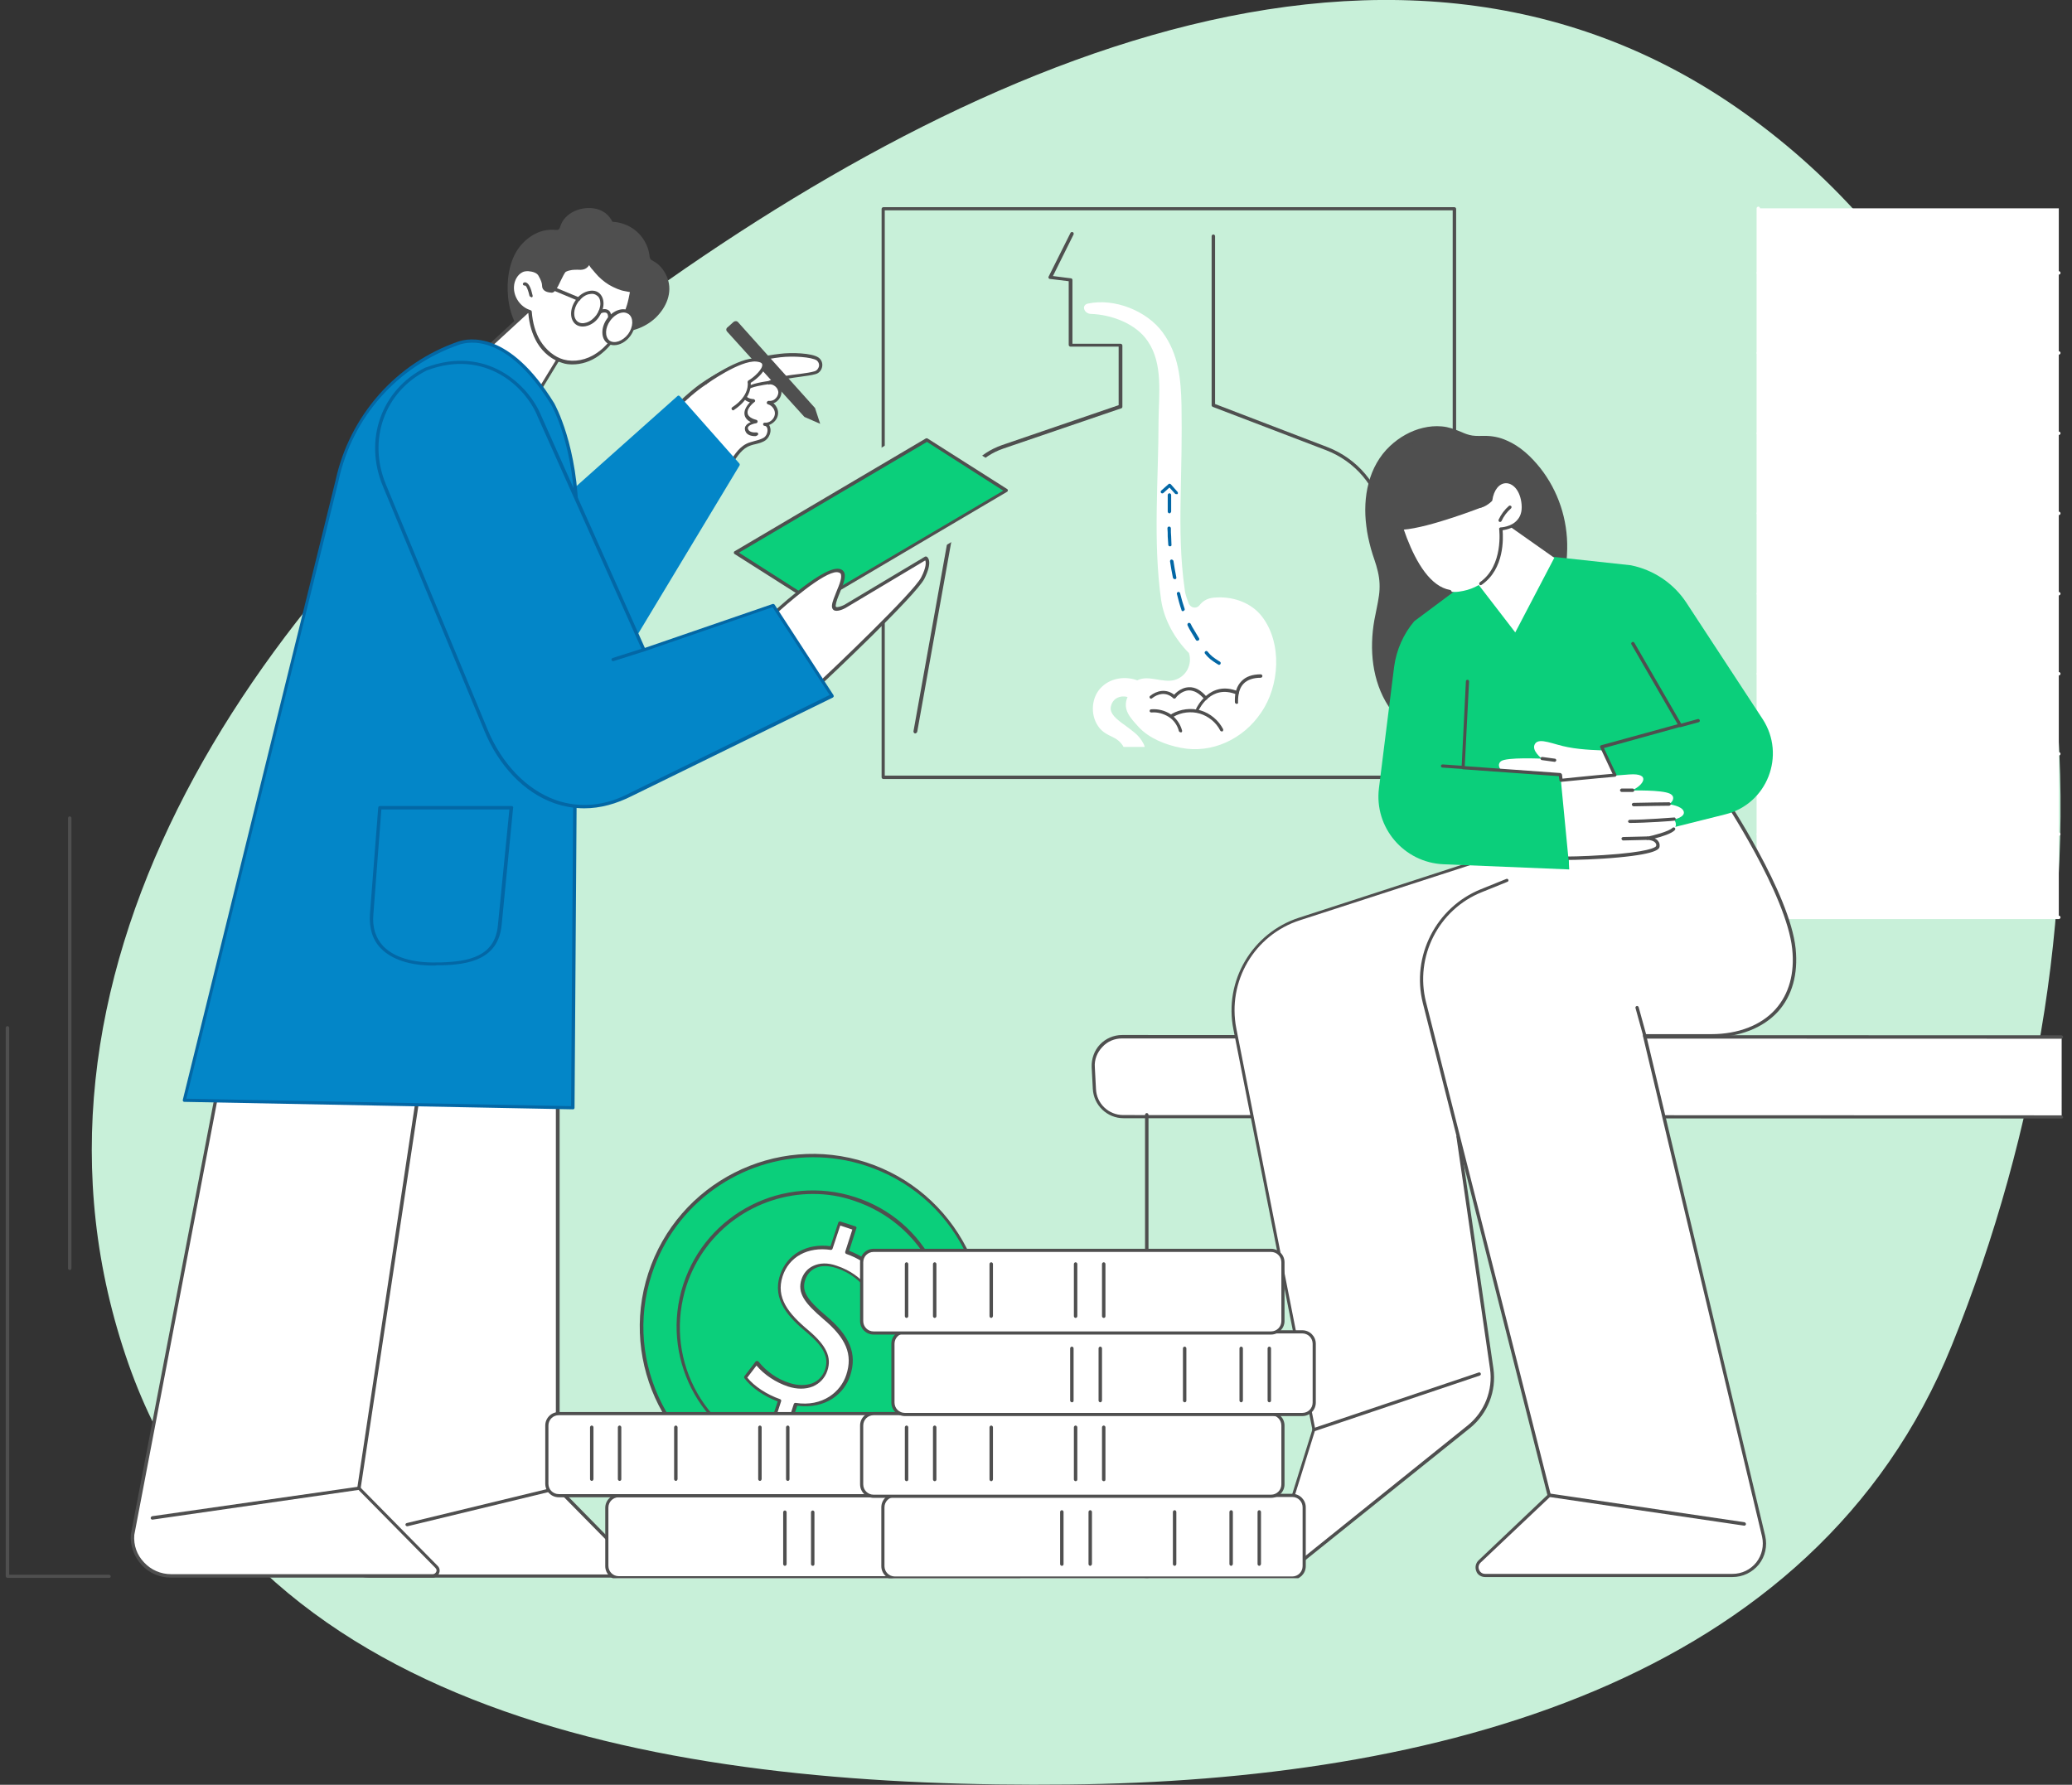 <?xml version="1.0" encoding="utf-8"?>
<!-- Generator: Adobe Illustrator 25.4.1, SVG Export Plug-In . SVG Version: 6.00 Build 0)  -->
<svg version="1.1" id="Layer_1" xmlns="http://www.w3.org/2000/svg" xmlns:xlink="http://www.w3.org/1999/xlink" x="0px" y="0px"
	 viewBox="0 0 722 622" style="enable-background:new 0 0 722 622;" xml:space="preserve">
<rect x="0" y="0" width="722" height="622" fill="#333333" stroke="none"/>
<style type="text/css">
	.st0{fill-rule:evenodd;clip-rule:evenodd;fill:#C8F0D9;}
	.st1{clip-path:url(#SVGID_00000138573785444854123640000014712357417844910761_);}
	.st2{fill:#FFFFFF;}
	.st3{fill:#4F4F4F;}
	.st4{fill:#0367A5;}
	.st5{fill:#0386C8;}
	.st6{fill:#C8F0D9;}
	.st7{fill:#0BCF7B;}
</style>
<path class="st0" d="M372.3,621.9c126.4-1.3,259.9-34.7,307.8-153c60.1-148.6,57.5-336.8-72.1-429.4C481.8-50.7,320,29,197.3,123.9
	C86.3,209.9-2,342.1,44.8,475.4C89.1,601.2,240.4,623.3,372.3,621.9z"/>
<g>
	<defs>
		<rect id="SVGID_1_" x="2" y="72" width="717" height="478"/>
	</defs>
	<clipPath id="SVGID_00000129166436359890152030000010212067367441936022_">
		<use xlink:href="#SVGID_1_"  style="overflow:visible;"/>
	</clipPath>
	<g style="clip-path:url(#SVGID_00000129166436359890152030000010212067367441936022_);">
		<path class="st2" d="M717.4,72.6H612.7v247.1h104.7V72.6z"/>
		<path class="st2" d="M717.4,320.3H612.7c-0.3,0-0.6-0.3-0.6-0.6V72.6c0-0.3,0.3-0.6,0.6-0.6c0.3,0,0.6,0.3,0.6,0.6v246.5h104.1
			c0.3,0,0.6,0.3,0.6,0.6C718,320,717.7,320.3,717.4,320.3z"/>
		<path class="st2" d="M717.4,95.7H612.7c-0.3,0-0.6-0.3-0.6-0.6c0-0.3,0.3-0.6,0.6-0.6h104.7c0.3,0,0.6,0.3,0.6,0.6
			C718,95.5,717.7,95.7,717.4,95.7z"/>
		<path class="st2" d="M717.4,123.6H612.7c-0.3,0-0.6-0.3-0.6-0.6s0.3-0.6,0.6-0.6h104.7c0.3,0,0.6,0.3,0.6,0.6
			S717.7,123.6,717.4,123.6z"/>
		<path class="st2" d="M717.4,151.6H612.7c-0.3,0-0.6-0.3-0.6-0.6c0-0.3,0.3-0.6,0.6-0.6h104.7c0.3,0,0.6,0.3,0.6,0.6
			C718,151.3,717.7,151.6,717.4,151.6z"/>
		<path class="st2" d="M717.4,179.5H612.7c-0.3,0-0.6-0.3-0.6-0.6c0-0.3,0.3-0.6,0.6-0.6h104.7c0.3,0,0.6,0.3,0.6,0.6
			C718,179.3,717.7,179.5,717.4,179.5z"/>
		<path class="st2" d="M717.4,207.5H612.7c-0.3,0-0.6-0.3-0.6-0.6c0-0.3,0.3-0.6,0.6-0.6h104.7c0.3,0,0.6,0.3,0.6,0.6
			C718,207.2,717.7,207.5,717.4,207.5z"/>
		<path class="st2" d="M717.4,235.4H612.7c-0.3,0-0.6-0.3-0.6-0.6c0-0.3,0.3-0.6,0.6-0.6h104.7c0.3,0,0.6,0.3,0.6,0.6
			C718,235.1,717.7,235.4,717.4,235.4z"/>
		<path class="st2" d="M717.4,263.3H612.7c-0.3,0-0.6-0.3-0.6-0.6c0-0.3,0.3-0.6,0.6-0.6h104.7c0.3,0,0.6,0.3,0.6,0.6
			C718,263.1,717.7,263.3,717.4,263.3z"/>
		<path class="st2" d="M717.4,291.3H612.7c-0.3,0-0.6-0.3-0.6-0.6c0-0.3,0.3-0.6,0.6-0.6h104.7c0.3,0,0.6,0.3,0.6,0.6
			C718,291,717.7,291.3,717.4,291.3z"/>
		<path class="st3" d="M506.8,271.5h-199c-0.3,0-0.6-0.3-0.6-0.6V72.8c0-0.3,0.3-0.6,0.6-0.6h199c0.3,0,0.6,0.3,0.6,0.6v198.1
			C507.3,271.2,507.1,271.5,506.8,271.5z M308.3,270.3h197.9v-197H308.3V270.3z"/>
		<path class="st2" d="M439.7,214.8c-3.6-4.6-9.5-6.8-15.4-6.6c-1.3,0.1-4.1-0.1-6.3,2.7c-1.2,1.5-3.4,0.9-3.9-0.9
			c-0.2-0.6-1.1-2.6-1.3-4.7c-1.5-10.5-1.6-21.1-1.4-31.7c0.2-10.5,0.5-21.8,0.3-32.3c-0.2-9.2-1-17.9-6.6-25.5
			c-5.4-7.4-16.7-12-26-10c-2.4,0.5-1.4,3.5,1,3.6c6.8,0.2,15.7,3.2,19.9,9.6c5.3,7.8,3.8,18.3,3.7,27.5c0,20.6-2,42.1,0.9,62.6
			c1,6.8,4.7,13.5,9.7,18.5c1.2,3.8-0.8,8.2-5.1,9.4c-4.1,1.1-9.1-1.9-12.9,0.1c-4.1-1.5-9-0.9-12.3,2.2c-3.7,3.4-4.2,9.6-1.4,13.7
			c0.7,1.1,1.6,1.9,2.7,2.6c1.4,0.9,3.1,1.4,4.4,2.5c0.7,0.6,1.4,1.4,1.8,2.2h7.4c-0.4-1.4-1.4-2.8-2.4-3.9c-1-1.1-4.4-3.6-5.7-4.5
			c-2.9-2.2-4.3-3.9-3.6-6.1c0.7-2.4,3.1-3.6,5.7-2.9c-1.9,4.4,1,7.3,3.9,10.5c3.6,3.9,9.4,6.2,14.6,7.2c10.9,2.2,21.9-3.1,28-12.2
			C445.9,239.1,446.9,224.1,439.7,214.8L439.7,214.8z"/>
		<path class="st3" d="M318.9,255.6c0,0-0.1,0-0.1,0c-0.3-0.1-0.5-0.4-0.5-0.7l14.7-82.1c2-8.3,8.1-14.9,16.2-17.7l40.6-13.9v-20.4
			h-16.8c-0.3,0-0.6-0.3-0.6-0.6V98l-6.6-0.8c-0.2,0-0.3-0.1-0.4-0.3c-0.1-0.2-0.1-0.4,0-0.5l7.6-15.2c0.1-0.3,0.5-0.4,0.8-0.3
			c0.3,0.1,0.4,0.5,0.3,0.8l-7.2,14.5l6.3,0.8c0.3,0,0.5,0.3,0.5,0.6v22.2h16.8c0.3,0,0.6,0.3,0.6,0.6v21.4c0,0.2-0.2,0.5-0.4,0.5
			l-41,14c-7.7,2.6-13.5,8.9-15.4,16.8l-14.7,82C319.4,255.4,319.2,255.6,318.9,255.6L318.9,255.6z"/>
		<path class="st3" d="M490.2,255.6c-0.3,0-0.5-0.2-0.6-0.5l-8-75.2c-2.1-10.5-9.4-19.1-19.5-23l-39.5-15.1
			c-0.2-0.1-0.4-0.3-0.4-0.5V82.3c0-0.3,0.3-0.6,0.6-0.6c0.3,0,0.6,0.3,0.6,0.6v58.5l39.1,15c10.4,4,18,12.9,20.2,23.9l8,75.2
			C490.8,255.3,490.6,255.6,490.2,255.6C490.2,255.6,490.2,255.6,490.2,255.6L490.2,255.6z"/>
		<path class="st3" d="M420.1,243.9c-0.2,0-0.3-0.1-0.4-0.2c-1.8-2.1-3.6-3.1-5.4-3.1c-2.7,0.1-4.6,2.5-4.6,2.6
			c-0.2,0.3-0.6,0.3-0.8,0.1c-0.3-0.2-0.3-0.6-0.1-0.8c0.1-0.1,2.2-2.9,5.5-3c2.2-0.1,4.3,1.1,6.3,3.5c0.2,0.2,0.2,0.6-0.1,0.8
			C420.4,243.8,420.3,243.9,420.1,243.9L420.1,243.9z"/>
		<path class="st3" d="M417.3,247.9c-0.1,0-0.2,0-0.2-0.1c-0.3-0.1-0.4-0.5-0.3-0.8c0-0.1,4.7-10.1,14.5-6.1
			c0.3,0.1,0.4,0.5,0.3,0.8c-0.1,0.3-0.5,0.4-0.8,0.3c-8.8-3.6-12.9,5.1-13.1,5.5C417.7,247.8,417.5,247.9,417.3,247.9L417.3,247.9z
			"/>
		<path class="st3" d="M430.9,245.3c-0.3,0-0.6-0.3-0.6-0.6v-0.2c-0.1-3.1,0.7-5.5,2.3-7.1c1.5-1.6,3.8-2.4,6.7-2.4
			c0.3,0,0.6,0.3,0.6,0.6c0,0.3-0.3,0.6-0.6,0.6c-2.6,0-4.6,0.7-5.9,2c-1.4,1.4-2,3.5-2,6.3v0.2
			C431.5,245.1,431.3,245.3,430.9,245.3L430.9,245.3z"/>
		<path class="st4" d="M424.8,231.7c-0.1,0-0.2,0-0.3-0.1l-0.5-0.3c-1.7-1.1-2.8-1.8-4.1-3.5c-0.2-0.2-0.2-0.6,0.1-0.8
			c0.2-0.2,0.6-0.2,0.8,0.1c1.2,1.5,2.1,2.1,3.8,3.2l0.5,0.3c0.3,0.2,0.3,0.5,0.2,0.8C425.1,231.6,425,231.7,424.8,231.7
			L424.8,231.7z M417.2,223.3c-0.2,0-0.4-0.1-0.5-0.3c-0.5-0.9-1.1-1.8-1.8-3c-0.4-0.6-0.7-1.3-1.1-2.1c-0.1-0.3,0-0.6,0.3-0.8
			c0.3-0.1,0.6,0,0.8,0.3c0.3,0.7,0.7,1.4,1.1,2c0.7,1.1,1.2,2.1,1.8,3c0.2,0.3,0.1,0.6-0.2,0.8
			C417.4,223.3,417.3,223.3,417.2,223.3L417.2,223.3z M412.2,213c-0.2,0-0.5-0.1-0.5-0.4c-0.6-1.7-1.1-3.6-1.6-5.6
			c-0.1-0.3,0.1-0.6,0.4-0.7c0.3-0.1,0.6,0.1,0.7,0.4c0.5,2,1,3.8,1.6,5.5c0.1,0.3-0.1,0.6-0.4,0.7C412.3,213,412.2,213,412.2,213z
			 M409.3,201.8c-0.3,0-0.5-0.2-0.6-0.5c-0.4-1.9-0.7-3.8-1-5.7c0-0.3,0.2-0.6,0.5-0.6s0.6,0.2,0.7,0.5c0.3,1.9,0.6,3.8,1,5.7
			c0.1,0.3-0.1,0.6-0.5,0.7C409.4,201.8,409.3,201.8,409.3,201.8z M407.7,190.4c-0.3,0-0.6-0.2-0.6-0.5c-0.1-1-0.1-2-0.2-2.9
			c0-0.9,0-1.9-0.1-2.9c0-0.3,0.2-0.6,0.6-0.6h0c0.3,0,0.6,0.3,0.6,0.6c0,1,0,2,0.1,2.9c0,0.9,0.1,1.8,0.1,2.8
			C408.3,190.1,408.1,190.4,407.7,190.4C407.7,190.4,407.7,190.4,407.7,190.4L407.7,190.4z M407.5,178.9c-0.3,0-0.6-0.3-0.6-0.6
			c0-2,0-4,0-5.8c0-0.3,0.3-0.6,0.6-0.6c0.3,0,0.6,0.3,0.6,0.6c0,1.7,0,3.7,0,5.8C408,178.6,407.8,178.9,407.5,178.9L407.5,178.9z"
			/>
		<path class="st4" d="M409.8,172.2c-0.2,0-0.3-0.1-0.4-0.2l-1.9-2.1l-2.1,1.9c-0.2,0.2-0.6,0.2-0.8,0c-0.2-0.2-0.2-0.6,0-0.8
			l2.6-2.3c0.1-0.1,0.3-0.2,0.4-0.1c0.2,0,0.3,0.1,0.4,0.2l2.3,2.6c0.2,0.2,0.2,0.6,0,0.8C410.1,172.2,410,172.2,409.8,172.2
			L409.8,172.2z"/>
		<path class="st3" d="M425.7,254.9c-0.2,0-0.4-0.1-0.5-0.3c-1.4-2.8-4.1-5-7.1-5.9c-3-0.9-6.5-0.5-9.2,1.1
			c-0.3,0.2-0.6,0.1-0.8-0.2c-0.2-0.3-0.1-0.6,0.2-0.8c3-1.7,6.8-2.2,10.1-1.2c3.3,1,6.2,3.4,7.8,6.5c0.1,0.3,0,0.6-0.2,0.8
			C425.9,254.9,425.8,254.9,425.7,254.9L425.7,254.9z"/>
		<path class="st3" d="M411.4,255.2c-0.3,0-0.5-0.2-0.6-0.4c-0.5-2-1.8-3.9-3.6-5s-3.9-1.7-6-1.5c-0.3,0-0.6-0.2-0.6-0.5
			c0-0.3,0.2-0.6,0.5-0.6c2.4-0.2,4.8,0.4,6.8,1.7c1.9,1.3,3.4,3.4,4,5.7c0.1,0.3-0.1,0.6-0.4,0.7
			C411.5,255.2,411.5,255.2,411.4,255.2L411.4,255.2z"/>
		<path class="st3" d="M401.1,243.5c-0.2,0-0.3-0.1-0.4-0.2c-0.2-0.2-0.2-0.6,0.1-0.8c2.1-1.7,5.6-2.8,8.7-0.1
			c0.2,0.2,0.3,0.6,0,0.8c-0.2,0.2-0.6,0.3-0.8,0c-2.5-2.2-5.3-1.4-7.2,0.1C401.3,243.5,401.2,243.5,401.1,243.5L401.1,243.5z"/>
		<path class="st2" d="M718.4,361.4l-327.3-0.1c-5.8,0-10.4,4.8-10.1,10.6l0.4,7.6c0.3,5.4,4.7,9.7,10.1,9.7l326.9,0.1V361.4z"/>
		<path class="st3" d="M718.4,389.8l-326.9-0.1c-5.7,0-10.4-4.5-10.7-10.2l-0.4-7.6c-0.1-2.9,0.9-5.8,2.9-7.9c2-2.1,4.8-3.3,7.7-3.3
			l327.3,0.1c0.3,0,0.6,0.3,0.6,0.6c0,0.3-0.3,0.6-0.6,0.6l-327.3-0.1c-2.6,0-5.1,1-6.9,3c-1.8,1.9-2.8,4.4-2.6,7l0.4,7.6
			c0.2,5.1,4.4,9.1,9.5,9.1l326.9,0.1c0.3,0,0.6,0.3,0.6,0.6C719,389.6,718.7,389.8,718.4,389.8z"/>
		<path class="st3" d="M399.6,546.1c-0.3,0-0.6-0.3-0.6-0.6v-157c0-0.3,0.3-0.6,0.6-0.6c0.3,0,0.6,0.3,0.6,0.6v157
			C400.2,545.8,400,546.1,399.6,546.1z"/>
		<path class="st3" d="M399.6,550c1.8,0,3.2-1.4,3.2-3.2c0-1.8-1.4-3.2-3.2-3.2c-1.8,0-3.2,1.4-3.2,3.2
			C396.4,548.5,397.8,550,399.6,550z"/>
		<path class="st2" d="M194.3,385.2v133.5l27,27.4c1.2,1.2,0.3,3.2-1.3,3.2h-91.2c-7.8,0-13.9-6.6-13.3-14.4L129,358.8L194.3,385.2
			L194.3,385.2z"/>
		<path class="st3" d="M220,549.8h-91.2c-3.9,0-7.6-1.6-10.2-4.5c-2.6-2.8-4-6.7-3.7-10.5l13.6-176.1c0-0.2,0.1-0.3,0.3-0.4
			c0.2-0.1,0.4-0.1,0.5,0l65.3,26.5c0.2,0.1,0.4,0.3,0.4,0.5v133.2l26.8,27.3c0.7,0.7,0.9,1.7,0.5,2.6
			C221.8,549.3,221,549.8,220,549.8L220,549.8z M129.5,359.6L116,534.9c-0.3,3.6,0.9,7,3.4,9.7c2.4,2.6,5.8,4.1,9.4,4.1H220
			c0.6,0,1-0.4,1.2-0.8s0.2-0.9-0.3-1.4l-27-27.4c-0.1-0.1-0.2-0.3-0.2-0.4V385.6L129.5,359.6z"/>
		<path class="st3" d="M141.9,531.9c-0.3,0-0.5-0.2-0.6-0.4c-0.1-0.3,0.1-0.6,0.4-0.7l52.4-12.7c0.3-0.1,0.6,0.1,0.7,0.4
			c0.1,0.3-0.1,0.6-0.4,0.7l-52.4,12.7C142,531.9,142,531.9,141.9,531.9L141.9,531.9z"/>
		<path class="st2" d="M145.2,385.2l-20.1,133.5l27,27.4c1.2,1.2,0.3,3.2-1.3,3.2H59.5c-7.8,0-13.9-6.6-13.3-14.4l33.7-176.1
			L145.2,385.2L145.2,385.2z"/>
		<path class="st3" d="M150.8,549.8H59.5c-3.9,0-7.6-1.6-10.2-4.5c-2.6-2.8-4-6.7-3.7-10.5c0,0,0,0,0-0.1l33.7-176.1
			c0-0.2,0.1-0.3,0.3-0.4c0.1-0.1,0.3-0.1,0.5,0l65.3,26.5c0.2,0.1,0.4,0.4,0.4,0.6l-20.1,133.2l26.8,27.2c0.7,0.7,0.9,1.7,0.5,2.6
			C152.6,549.3,151.7,549.8,150.8,549.8L150.8,549.8z M46.8,534.9c-0.3,3.6,0.9,7,3.4,9.6c2.4,2.6,5.8,4.1,9.4,4.1h91.2
			c0.6,0,1-0.4,1.2-0.8c0.2-0.4,0.2-0.9-0.3-1.4l-27-27.4c-0.1-0.1-0.2-0.3-0.2-0.5l20-133l-64.2-26L46.8,534.9L46.8,534.9z"/>
		<path class="st3" d="M53.1,529.6c-0.3,0-0.5-0.2-0.6-0.5c0-0.3,0.2-0.6,0.5-0.7l72-10.3c0.3,0,0.6,0.2,0.7,0.5
			c0,0.3-0.2,0.6-0.5,0.6L53.1,529.6C53.2,529.6,53.1,529.6,53.1,529.6z"/>
		<path class="st3" d="M232.6,97c-0.8-2.2-2.2-4.2-4.1-5.5c-0.5-0.3-1-0.6-1.5-0.9c-0.6-0.4-0.6-1-0.7-1.7c-0.2-1.3-0.5-2.5-1.1-3.7
			c-2.1-4.7-6.8-7.7-11.8-7.9c-1-2-2.5-3.5-4.9-4.3c-4.6-1.5-11,0.4-13,5.2c-0.2,0.5-0.3,1-0.6,1.5c-0.4,0.6-1,0.4-1.6,0.4
			c-1.3-0.1-2.6,0-3.9,0.3c-2.5,0.6-4.8,2-6.7,3.8c-4,3.8-5.6,9.4-5.8,14.9c-0.2,6,1.1,12.6,5.2,17.3c0,0.1,0,0.1,0.1,0.2
			c0.6,1.1,1.9,1.1,3,1.1c1.4-0.1,2.8-0.3,4.2-0.6c3.1-0.7,6.1-2,8.8-3.7c0.5-0.3,0.5-0.8,0.3-1.1c1.3-0.9,2.5-2,3.7-3
			c3,3.5,7.4,5.8,12,6.3c5.2,0.5,10.5-1.3,14.3-4.9C232.2,107.1,234.4,102,232.6,97L232.6,97z"/>
		<path class="st2" d="M166.7,124.2l20.8-19.2l10.3,14.7l-12.4,20.4L166.7,124.2z"/>
		<path class="st3" d="M185.4,140.7c-0.1,0-0.3,0-0.4-0.1l-18.7-16c-0.1-0.1-0.2-0.3-0.2-0.4c0-0.2,0.1-0.3,0.2-0.4l20.8-19.2
			c0.1-0.1,0.3-0.2,0.5-0.1c0.2,0,0.3,0.1,0.4,0.2l10.3,14.7c0.1,0.2,0.1,0.4,0,0.6l-12.4,20.4C185.8,140.6,185.7,140.7,185.4,140.7
			C185.5,140.7,185.4,140.7,185.4,140.7L185.4,140.7z M167.6,124.2l17.7,15.1l11.9-19.5l-9.7-13.9L167.6,124.2z"/>
		<path class="st2" d="M216.2,113.9c-1.8,3.8-4.4,7.4-7.9,9.7c-3.5,2.4-8,3.5-12.1,2.3c-3.6-1-6.6-3.6-8.5-6.7
			c-1.9-3.2-2.8-6.8-3-10.5c-3.7-1.1-6.4-4.9-6.2-8.8c0.1-2.2,1.2-4.5,3.2-5.5c2-1,5.5-0.5,6.6,1.5c0.6,1.1,1.2,2.5,1.2,3.7
			c0,1.4,1.4,1.8,2.8,1.8c1.4,0.1,3.4-6.6,4.7-7.2c4-1.9,6.6,0.9,8.4-3.2c-0.2,0.4,1.2,2.2,1.5,2.5c0.6,0.8,1.3,1.6,2,2.4
			c1.4,1.4,3.1,2.6,4.9,3.5c0.9,0.5,1.9,0.8,2.9,1.1c0.8,0.2,3.4,0.7,3.4,0.7s-0.7,3.8-1.1,5C218.2,109,217.4,111.5,216.2,113.9
			L216.2,113.9z"/>
		<path class="st3" d="M199.5,127c-1.2,0-2.4-0.1-3.5-0.5c-3.5-1-6.7-3.5-8.8-7c-1.7-2.9-2.8-6.4-3.1-10.4c-3.7-1.3-6.4-5.3-6.2-9.2
			c0.1-2.6,1.5-4.9,3.5-6c2.2-1.1,6.1-0.6,7.4,1.7c0.9,1.6,1.3,2.9,1.3,4c0,0.3,0,1.2,2.3,1.3c0.5-0.1,1.5-2.3,2.1-3.5
			c1-2,1.6-3.3,2.3-3.6c1.7-0.8,3.3-0.8,4.5-0.8c1.8,0,2.7,0,3.6-2.1c0.1-0.3,0.5-0.4,0.8-0.3c0.2,0.1,0.4,0.4,0.3,0.6
			c0.1,0.2,0.3,0.7,1.2,1.9c0.1,0.1,0.1,0.2,0.2,0.2c0.6,0.8,1.2,1.6,1.9,2.3c1.4,1.4,3,2.6,4.8,3.4c0.9,0.4,1.8,0.8,2.8,1.1
			c0.7,0.2,3.3,0.7,3.3,0.7c0.1,0,0.3,0.1,0.4,0.2c0.1,0.1,0.1,0.3,0.1,0.4c0,0.2-0.7,3.9-1.1,5.1c-0.9,3-1.8,5.4-2.9,7.5
			c-2.1,4.4-4.9,7.7-8.1,10C205.8,126,202.6,127,199.5,127L199.5,127z M184,94.5c-0.8,0-1.5,0.1-2,0.4c-1.6,0.8-2.8,2.8-2.9,5
			c-0.2,3.6,2.3,7.2,5.8,8.2c0.2,0.1,0.4,0.3,0.4,0.5c0.3,4,1.3,7.4,3,10.2c2,3.2,4.9,5.6,8.1,6.5c3.7,1,8,0.2,11.6-2.3
			c3.1-2.1,5.7-5.3,7.7-9.5c1-2,1.9-4.4,2.8-7.3c0.3-0.9,0.8-3.3,1-4.4c-0.8-0.2-2.3-0.4-2.9-0.6c-1-0.3-2-0.7-3-1.2
			c-1.9-0.9-3.6-2.2-5.1-3.7c-0.8-0.8-1.4-1.6-2.1-2.4c0,0-0.1-0.1-0.2-0.2c-0.4-0.5-0.7-0.9-0.9-1.3c-1.1,1.7-2.6,1.7-4.1,1.6
			c-1.2,0-2.5,0-4,0.7c-0.4,0.2-1.2,1.9-1.8,3.1c-1.2,2.6-2.1,4.2-3.1,4.2c0,0,0,0,0,0c-2.8-0.1-3.4-1.4-3.4-2.4
			c0-0.9-0.4-2-1.2-3.4C187.2,95.1,185.6,94.6,184,94.5L184,94.5z"/>
		<path class="st3" d="M185.1,103.5c-0.3,0-0.5-0.2-0.6-0.4c-0.7-3.1-1.4-3.6-1.5-3.6c-0.2,0.1-0.5,0-0.7-0.2
			c-0.2-0.3-0.1-0.6,0.2-0.8c0.2-0.1,0.5-0.2,0.9,0c0.9,0.4,1.6,1.8,2.2,4.5c0.1,0.3-0.1,0.6-0.4,0.7
			C185.2,103.5,185.2,103.5,185.1,103.5L185.1,103.5z"/>
		<path class="st2" d="M208.3,110.1c2-2.8,2.1-6.2,0.1-7.7c-2-1.4-5.2-0.3-7.3,2.5c-2,2.8-2.1,6.2-0.1,7.7
			C203,114,206.3,112.9,208.3,110.1z"/>
		<path class="st3" d="M203.1,113.8c-0.9,0-1.7-0.2-2.4-0.7c-2.2-1.6-2.3-5.4-0.1-8.5c1-1.5,2.4-2.5,3.9-3c1.6-0.5,3-0.4,4.1,0.4
			c1.1,0.8,1.7,2.2,1.7,3.8c0,1.6-0.6,3.2-1.6,4.7c-1,1.5-2.4,2.5-3.9,3C204.2,113.7,203.6,113.8,203.1,113.8L203.1,113.8z
			 M206.3,102.4c-0.4,0-0.9,0.1-1.4,0.2c-1.3,0.4-2.5,1.4-3.4,2.6c-1.8,2.5-1.9,5.6-0.2,6.9c0.8,0.6,1.9,0.7,3.1,0.3
			c1.3-0.4,2.5-1.4,3.4-2.6c0.9-1.3,1.4-2.7,1.4-4c0-1.3-0.4-2.3-1.2-2.8C207.5,102.6,206.9,102.4,206.3,102.4z"/>
		<path class="st2" d="M219.3,109c2,1.4,2,4.9-0.1,7.7c-2,2.8-5.3,3.9-7.3,2.5c-2-1.4-2-4.9,0.1-7.7
			C214.1,108.7,217.3,107.6,219.3,109z"/>
		<path class="st3" d="M214,120.3c-0.9,0-1.7-0.2-2.4-0.7c-2.2-1.6-2.3-5.4-0.1-8.5c2.2-3.1,5.8-4.2,8.1-2.6
			c2.2,1.6,2.3,5.4,0.1,8.5C218.2,119.1,216,120.3,214,120.3z M217.3,108.9c-1.6,0-3.4,1.1-4.7,2.9c-1.8,2.5-1.9,5.6-0.2,6.9
			c1.7,1.2,4.6,0.2,6.5-2.3c1.8-2.5,1.9-5.6,0.2-6.9C218.5,109.1,217.9,108.9,217.3,108.9z"/>
		<path class="st3" d="M212.5,111.2L212.5,111.2c-0.3,0-0.6-0.3-0.6-0.6c0-0.8-0.2-1.3-0.5-1.5c-0.6-0.4-1.7-0.1-2,0.1
			c-0.3,0.1-0.6,0-0.8-0.3c-0.1-0.3,0-0.6,0.3-0.8c0.2-0.1,1.9-0.8,3.1,0c0.7,0.5,1,1.3,1,2.5C213.1,110.9,212.8,111.2,212.5,111.2
			L212.5,111.2z"/>
		<path class="st3" d="M201.6,104.8c-0.1,0-0.1,0-0.2,0l-12-5c-0.3-0.1-0.4-0.5-0.3-0.8c0.1-0.3,0.5-0.4,0.8-0.3l12,5
			c0.3,0.1,0.4,0.5,0.3,0.8C202,104.7,201.8,104.8,201.6,104.8z"/>
		<path class="st2" d="M285,125.2c-2.1-1.4-8.8-1.7-13-1.2c-10.3,1.2-19.1,4.5-27.6,10.5c-3.9,2.7-7.8,6.5-11.9,10.7
			c4.6,6,8.4,12.5,12.2,19c1.4,2.3,2.8,4.7,4.2,7c1.5-2.5,3-5,4.5-7.6c1.8-2.9,3.7-6.8,6.8-8.3c2-1,4.4-1,6.3-2.3
			c1.8-1.3,2.1-4.9-0.1-5.2c2,0.2,3.9-1.4,4.2-3.4c0.2-1.8-1.1-3.7-2.9-4.2c1.9,0.3,4-1.2,4.1-3.2c0.2-2.1-2-4-4-3.6
			c5.6-2.5,12.4-2.4,16.2-3.5C286.2,129.4,286.8,126.5,285,125.2z"/>
		<path class="st3" d="M248.9,171.7c-0.2,0-0.4-0.1-0.5-0.3c-1.4-2.2-2.7-4.5-4-6.8l-0.2-0.3c-3.8-6.4-7.6-13-12.2-18.9
			c-0.2-0.2-0.2-0.5,0-0.7c4.8-5,8.6-8.4,11.9-10.8c8.6-6,17.4-9.4,27.9-10.6c4-0.5,11.1-0.3,13.4,1.3c1,0.7,1.5,1.9,1.3,3.1
			c-0.2,1.3-1.1,2.4-2.4,2.7c-1.4,0.4-3.2,0.6-5.2,0.9c-2.9,0.4-6.1,0.8-9,1.8c0.4,0.2,0.7,0.4,1,0.7c1,0.9,1.5,2.1,1.4,3.2
			c-0.1,1-0.6,2-1.5,2.8c-0.4,0.3-0.8,0.6-1.3,0.7c1.1,1,1.8,2.4,1.6,3.9c-0.2,1.7-1.5,3.1-3.1,3.7c0.2,0.3,0.3,0.6,0.4,1
			c0.4,1.5-0.4,3.4-1.6,4.3c-1.1,0.8-2.4,1.1-3.6,1.4c-1,0.2-1.9,0.5-2.7,0.9c-2.5,1.3-4.3,4.3-5.9,7c-0.2,0.4-0.4,0.8-0.7,1.1
			c-1.6,2.6-3.1,5.1-4.5,7.6C249.3,171.6,249.1,171.7,248.9,171.7L248.9,171.7z M233.3,145.2c4.4,5.9,8.2,12.4,11.9,18.6l0.2,0.3
			c1.1,1.9,2.3,3.9,3.5,5.9c1.3-2.2,2.7-4.4,4-6.7c0.2-0.4,0.4-0.7,0.7-1.1c1.7-2.8,3.5-6,6.4-7.5c0.9-0.5,2-0.7,2.9-1
			c1.2-0.3,2.3-0.6,3.3-1.2c1-0.7,1.4-2.1,1.2-3.1c-0.1-0.6-0.5-1-1-1c-0.3,0-0.5-0.3-0.5-0.6c0-0.3,0.3-0.5,0.6-0.5
			c1.6,0.2,3.3-1.2,3.5-2.9c0.2-1.5-0.9-3.1-2.4-3.5c-0.3-0.1-0.5-0.4-0.4-0.7c0.1-0.3,0.4-0.5,0.6-0.5c0.8,0.1,1.7-0.1,2.3-0.7
			c0.6-0.5,1-1.2,1.1-2c0.1-0.8-0.3-1.7-1-2.3c-0.7-0.6-1.5-0.9-2.3-0.7c-0.3,0.1-0.6-0.1-0.7-0.4c-0.1-0.3,0-0.6,0.3-0.7
			c3.7-1.7,7.7-2.2,11.3-2.6c2-0.3,3.7-0.5,5-0.9c1-0.3,1.4-1.1,1.6-1.8c0.1-0.8-0.2-1.5-0.8-2c-1.8-1.2-8.3-1.6-12.6-1.1
			c-10.2,1.2-18.9,4.5-27.3,10.4C241.5,137.2,237.8,140.5,233.3,145.2L233.3,145.2z"/>
		<path class="st3" d="M253.4,115.6l26.9,29.7l5.5,2.4l-1.8-5.5l-26.8-29.9c-0.4-0.5-1.1-0.5-1.6-0.1l-2,1.8
			C253,114.4,252.9,115.1,253.4,115.6z"/>
		<path class="st2" d="M267.8,133.5c0,0-6.1,0.7-7.6,2.2c-1.5,1.5-1.2,3.9,2.4,4.2c0,0-2.8,2-2.7,4.3c0.1,2.3,3.5,3,3.5,3
			s-2.6,0.4-3.2,1.6c-0.7,1.2,0.5,2.9,3.4,2.7L267.8,133.5z"/>
		<path class="st3" d="M263.1,152c-1.5,0-2.7-0.5-3.2-1.4c-0.4-0.7-0.5-1.5-0.1-2.1c0.4-0.7,1.1-1.1,1.8-1.4c-1-0.5-2.1-1.4-2.2-2.9
			c-0.1-1.6,1.1-3.1,1.9-4c-1.6-0.4-2.2-1.3-2.4-1.9c-0.4-1,0-2.2,0.9-3.1c1.6-1.6,7.3-2.3,7.9-2.4c0.3,0,0.6,0.2,0.6,0.5
			c0,0.3-0.2,0.6-0.5,0.6c-1.6,0.2-6.2,0.9-7.3,2c-0.6,0.6-0.8,1.3-0.6,1.9c0.3,0.7,1.2,1.2,2.7,1.3c0.2,0,0.4,0.2,0.5,0.4
			c0.1,0.2,0,0.5-0.2,0.6c0,0-2.6,1.9-2.4,3.8c0.1,1.8,3,2.4,3,2.4c0.3,0.1,0.5,0.3,0.5,0.6c0,0.3-0.2,0.5-0.5,0.6
			c-0.9,0.1-2.4,0.6-2.8,1.3c-0.2,0.3-0.1,0.6,0.1,1c0.4,0.7,1.5,1,2.8,0.9c0.3,0,0.6,0.2,0.6,0.5c0,0.3-0.2,0.6-0.5,0.6
			C263.5,152,263.3,152,263.1,152L263.1,152z"/>
		<path class="st2" d="M246,133.4c0,0,11.7-8.4,17.6-7.9c5.9,0.5,0.5,6-2.5,7.7c0,0,1,5-5.6,9.3L246,133.4L246,133.4z"/>
		<path class="st3" d="M255.5,143c-0.2,0-0.4-0.1-0.5-0.3c-0.2-0.3-0.1-0.6,0.2-0.8c6.1-4,5.4-8.5,5.3-8.7c0-0.2,0.1-0.5,0.3-0.6
			c2.1-1.2,5.1-4.1,4.8-5.6c-0.1-0.7-1.2-0.9-2.1-1c-5.6-0.5-17.1,7.7-17.2,7.8c-0.3,0.2-0.6,0.1-0.8-0.1c-0.2-0.3-0.1-0.6,0.1-0.8
			c0.5-0.4,12-8.5,18-8c1.8,0.2,2.9,0.8,3.1,1.9c0.5,2.2-2.9,5.3-5.1,6.6c0.1,1.4-0.1,5.7-5.9,9.5C255.7,143,255.6,143,255.5,143z"
			/>
		<path class="st5" d="M236.5,138.4l20.7,23.4l-38.8,64.4l-22.5-51.6L236.5,138.4z"/>
		<path class="st5" d="M218.4,226.8C218.4,226.8,218.4,226.8,218.4,226.8c-0.3,0-0.4-0.1-0.5-0.3l-22.5-51.6c-0.1-0.2,0-0.5,0.1-0.7
			l40.6-36.2c0.1-0.1,0.3-0.2,0.4-0.1c0.2,0,0.3,0.1,0.4,0.2l20.7,23.4c0.2,0.2,0.2,0.5,0.1,0.7l-38.8,64.4
			C218.8,226.7,218.6,226.8,218.4,226.8L218.4,226.8z M196.6,174.8l21.9,50.2l38-63.1l-20.1-22.6L196.6,174.8z"/>
		<path class="st5" d="M201.1,181.3l-1.4,204.7l-135.5-2.6l53.4-216.2c4.9-22.1,20.8-40.1,42.2-47.6c3.6-1.3,17.5-3.9,33,21.2
			C192.7,140.8,201.1,155.3,201.1,181.3L201.1,181.3z"/>
		<path class="st4" d="M199.6,386.6L199.6,386.6L64.2,384c-0.2,0-0.3-0.1-0.4-0.2c-0.1-0.1-0.1-0.3-0.1-0.5L117,167.1
			c2.4-10.9,7.6-21.1,15-29.5c7.4-8.4,16.9-14.8,27.5-18.5c3.9-1.4,18-3.9,33.6,21.4c0.1,0.2,8.5,14.9,8.5,40.8l-1.4,204.8
			c0,0.2-0.1,0.3-0.2,0.4C199.9,386.6,199.8,386.6,199.6,386.6L199.6,386.6z M64.9,382.9l134.1,2.6l1.4-204.2
			c0-25.6-8.2-40.1-8.3-40.2c-15.2-24.6-28.5-22.3-32.3-20.9c-21.3,7.5-37,25.1-41.8,47.2L64.9,382.9z"/>
		<path class="st6" d="M247.9,194l35.1,22.4c0.6,0.4,1.3,0.4,1.9,0l74.1-43.7c1.2-0.7,1.2-2.4,0.1-3.2L324,147.2
			c-0.6-0.4-1.3-0.4-1.9,0l-74.1,43.7C246.7,191.6,246.7,193.3,247.9,194z"/>
		<path class="st7" d="M256.3,192.6l66.6-39.3l27.7,17.6L284,210.2L256.3,192.6z"/>
		<path class="st3" d="M284,210.8c-0.1,0-0.2,0-0.3-0.1L256,193.1c-0.2-0.1-0.3-0.3-0.3-0.5c0-0.2,0.1-0.4,0.3-0.5l66.6-39.3
			c0.2-0.1,0.4-0.1,0.6,0l27.7,17.6c0.2,0.1,0.3,0.3,0.3,0.5c0,0.2-0.1,0.4-0.3,0.5l-66.6,39.3C284.2,210.8,284.1,210.8,284,210.8
			L284,210.8z M257.5,192.6l26.6,17l65.5-38.6l-26.6-17L257.5,192.6z"/>
		<path class="st2" d="M268.7,214.8c0,0,17.2-16.3,23.2-16.1c4.9,0.2-0.9,8.4-1.3,12.2c-0.3,2.5,3.9,0.3,3.9,0.3l28.2-16.8
			c0,0,1.9,1.1-1.1,6.9c-3,5.8-35.8,36.8-35.8,36.8L268.7,214.8L268.7,214.8z"/>
		<path class="st3" d="M285.7,238.8C285.7,238.8,285.6,238.8,285.7,238.8c-0.2,0-0.4-0.1-0.5-0.2l-17-23.4c-0.2-0.2-0.1-0.6,0.1-0.8
			c0.7-0.7,17.2-16.2,23.5-16.2c0,0,0.1,0,0.1,0c1,0,1.7,0.4,2.1,1c1,1.5-0.1,4.3-1.3,7.2c-0.7,1.7-1.4,3.4-1.5,4.6
			c0,0.2,0,0.4,0.1,0.5c0.4,0.3,1.9-0.2,2.9-0.7l28.1-16.8c0.2-0.1,0.4-0.1,0.6,0c0.4,0.2,2.2,1.7-0.8,7.7c-3,5.9-34.6,35.7-36,36.9
			C286,238.7,285.8,238.8,285.7,238.8L285.7,238.8z M269.4,214.9l16.3,22.5c4.1-3.8,32.6-30.9,35.3-36.2c1.8-3.5,1.7-5.3,1.4-5.9
			l-27.8,16.6c-0.5,0.3-3,1.5-4.1,0.7c-0.3-0.2-0.7-0.7-0.6-1.6c0.1-1.3,0.9-3.1,1.6-4.9c1-2.4,2.1-5.1,1.4-6.2
			c-0.1-0.1-0.3-0.4-1.2-0.5c0,0-0.1,0-0.1,0C287.1,199.3,274.4,210.2,269.4,214.9L269.4,214.9z"/>
		<path class="st5" d="M269.3,210.9l20.5,31.5L220,276.7c-21,11.3-41.6-0.4-50.8-22.5l-35.3-85.1c-6.6-15.8-0.7-32.9,14.5-40.6
			c19.9-7.5,34.9,4.9,39.5,16.5l36.4,81.4L269.3,210.9L269.3,210.9z"/>
		<path class="st4" d="M203.6,281.7c-3.5,0-7-0.6-10.5-1.8c-10.4-3.7-19.3-12.9-24.4-25.4l-35.3-85.1c-6.7-16.2-0.5-33.6,14.8-41.3
			c0,0,0,0,0.1,0c21.2-8,35.9,6,40.3,16.8l36.1,80.9l44.5-15.3c0.2-0.1,0.5,0,0.7,0.2l20.5,31.5c0.1,0.1,0.1,0.3,0.1,0.5
			c0,0.2-0.2,0.3-0.3,0.4l-69.8,34.2C214.7,280.2,209.1,281.7,203.6,281.7L203.6,281.7z M148.7,129.1c-14.7,7.4-20.7,24.2-14.2,39.8
			l35.3,85.1c5,12.2,13.7,21.2,23.8,24.8c8.5,3,17.5,2.1,26.2-2.6l69.3-34l-19.9-30.6L224.5,227c-0.3,0.1-0.6,0-0.7-0.3l-36.4-81.4
			C183.3,134.9,169.1,121.4,148.7,129.1z"/>
		<path class="st4" d="M213.6,230.4c-0.2,0-0.5-0.2-0.5-0.4c-0.1-0.3,0.1-0.6,0.4-0.7l10.7-3.4c0.3-0.1,0.6,0.1,0.7,0.4
			c0.1,0.3-0.1,0.6-0.4,0.7l-10.7,3.4C213.7,230.4,213.7,230.5,213.6,230.4L213.6,230.4z"/>
		<path class="st5" d="M132.4,281.5h45.9l-4,40.9c-1.1,10.9-9.6,13.2-20.5,13.5l-1.5,0c-12.9,0.3-23.7-4.5-22.7-17.3L132.4,281.5
			L132.4,281.5z"/>
		<path class="st4" d="M151,336.5c-8.1,0-14.5-2.1-18.3-6c-2.9-3-4.1-7-3.8-11.9l2.9-37.2c0-0.3,0.3-0.5,0.6-0.5h45.9
			c0.2,0,0.3,0.1,0.4,0.2c0.1,0.1,0.2,0.3,0.1,0.4l-4,40.9c-1.2,11.9-11.3,13.8-21.1,14l-1.5,0C151.8,336.5,151.4,336.5,151,336.5z
			 M132.9,282l-2.8,36.7c-0.4,4.5,0.8,8.2,3.4,11c3.7,3.9,10.3,5.9,18.6,5.7l1.5,0c9.7-0.3,18.9-2,19.9-13l4-40.3H132.9z"/>
		<path class="st3" d="M38,549.9H2.6c-0.3,0-0.6-0.3-0.6-0.6V358.2c0-0.3,0.3-0.6,0.6-0.6s0.6,0.3,0.6,0.6v190.6H38
			c0.3,0,0.6,0.3,0.6,0.6S38.3,549.9,38,549.9z"/>
		<path class="st3" d="M24.3,442.6c-0.3,0-0.6-0.3-0.6-0.6V285.1c0-0.3,0.3-0.6,0.6-0.6c0.3,0,0.6,0.3,0.6,0.6V442
			C24.9,442.3,24.7,442.6,24.3,442.6z"/>
		<path class="st3" d="M484.4,155.4c3.2-3,7.2-5.3,11.5-6.3c2.1-0.5,4.3-0.7,6.5-0.5c2.4,0.2,4.5,1,6.7,1.9c1.3,0.6,2.6,1.1,4,1.3
			c1.4,0.2,2.9,0.1,4.3,0.1c2.6,0,5.2,0.5,7.6,1.6c4.7,2,8.5,5.6,11.7,9.6c6.3,8,9.6,18,9.4,28.2c-0.1,5.8-1.1,11.5-2.6,17.1
			c-0.7,2.8-1.6,5.6-2.4,8.4c-0.3,1.1-0.7,2.2-1.1,3.3c1.2,9.2,1.3,19-4.4,26.8c-3.1,4.2-7.8,6.8-12.4,8.8c-4.7,2-9.8,3.3-14.9,3.4
			c-5,0.1-10.1-0.9-14.5-3.4c-4.1-2.3-7.5-5.7-10-9.6c-5.7-8.8-6.7-19.8-4.9-30c0.5-2.8,1.2-5.6,1.6-8.5c0.4-2.8,0.3-5.6-0.4-8.5
			c-0.6-2.7-1.7-5.3-2.4-7.9c-0.7-2.6-1.3-5.2-1.6-7.9C474.8,173.4,476.8,162.5,484.4,155.4L484.4,155.4z"/>
		<path class="st2" d="M523.3,297.4l-70.5,22.9c-16.2,5.2-25.8,21.7-22.6,38.4l27.5,139.6l-14.6,46.9c-0.9,2.9,2.5,5.3,4.9,3.4
			l63.8-51.2c6-4.9,9.1-12.5,7.9-20.2l-11.7-80.8l45.9-94.7L523.3,297.4L523.3,297.4z"/>
		<path class="st3" d="M446.1,549.7c0.8,0,1.6-0.3,2.3-0.8l63.8-51.2c6.2-5,9.3-12.9,8.2-20.7l-11.7-80.7l45.8-94.5
			c0.1-0.2,0.1-0.4,0-0.5c-0.1-0.2-0.2-0.3-0.4-0.3l-30.6-4.1c-0.1,0-0.2,0-0.3,0l-70.5,22.9c-16.4,5.3-26.3,22.1-22.9,39
			l27.5,139.4l-14.6,46.8c-0.5,1.6,0.1,3.2,1.5,4.2C444.7,549.5,445.4,549.7,446.1,549.7L446.1,549.7z M553.1,302l-45.5,93.9
			c-0.1,0.1-0.1,0.2-0.1,0.3l11.7,80.8c1.1,7.4-1.9,15-7.7,19.7L447.7,548c-1.1,0.9-2.3,0.6-3,0.1c-0.8-0.5-1.4-1.5-1-2.9l14.6-46.9
			c0-0.1,0-0.2,0-0.3l-27.5-139.6c-3.2-16.4,6.3-32.6,22.2-37.7l70.4-22.8L553.1,302L553.1,302z"/>
		<path class="st3" d="M457.8,498.8c0.1,0,0.1,0,0.2,0l57.6-19.4c0.3-0.1,0.5-0.4,0.4-0.7c-0.1-0.3-0.4-0.5-0.7-0.4l-57.6,19.4
			c-0.3,0.1-0.5,0.4-0.4,0.7C457.3,498.6,457.5,498.8,457.8,498.8z"/>
		<path class="st2" d="M600.4,277.4c0,0,22.6,33.8,24.7,53.2c2.1,19.4-10.9,30.3-28.8,30.3h-23.2l41.5,174.5
			c1.7,7-3.6,13.7-10.8,13.7h-86.2c-2.6,0-3.8-3.1-2-4.9l24.3-23l-43.5-171.8c-4.1-16.1,4.4-32.8,19.8-39l25.7-10.3l-2.4-17.3
			L600.4,277.4L600.4,277.4z"/>
		<path class="st3" d="M517.5,549.6h86.2c3.6,0,6.9-1.6,9.2-4.4c2.2-2.8,3-6.4,2.2-9.9l-41.3-173.8h22.5c9.8,0,18-3.2,23.3-9
			c4.9-5.5,7-13,6.1-21.9c-2-19.3-23.9-52.1-24.8-53.5c-0.2-0.3-0.5-0.3-0.8-0.2c-0.3,0.2-0.3,0.5-0.2,0.8
			c0.2,0.3,22.6,33.9,24.6,53c0.9,8.5-1.1,15.7-5.8,21c-5,5.6-13,8.7-22.4,8.7h-23.2c-0.2,0-0.3,0.1-0.5,0.2
			c-0.1,0.1-0.1,0.3-0.1,0.5L614,535.5c0.7,3.2,0,6.4-2,9c-2,2.5-5,4-8.3,4h-86.2c-1.1,0-1.8-0.7-2.1-1.4c-0.3-0.7-0.3-1.7,0.5-2.5
			l24.3-23c0.2-0.1,0.2-0.4,0.2-0.6l-43.5-171.8c-4-15.8,4.4-32.3,19.5-38.3l8.9-3.6c0.3-0.1,0.4-0.5,0.3-0.7
			c-0.1-0.3-0.5-0.4-0.7-0.3l-8.9,3.6c-15.6,6.3-24.3,23.3-20.2,39.7l43.4,171.4l-24,22.8c-1,1-1.3,2.4-0.8,3.7
			C514.8,548.8,516.1,549.6,517.5,549.6L517.5,549.6z"/>
		<path class="st3" d="M607.8,531.7c0.3,0,0.5-0.2,0.6-0.5c0-0.3-0.2-0.6-0.5-0.7l-67.8-10c-0.3,0-0.6,0.2-0.7,0.5
			c0,0.3,0.2,0.6,0.5,0.7L607.8,531.7C607.7,531.7,607.7,531.7,607.8,531.7z"/>
		<path class="st3" d="M573.1,361.5c0.1,0,0.1,0,0.2,0c0.3-0.1,0.5-0.4,0.4-0.7l-2.7-9.8c-0.1-0.3-0.4-0.5-0.7-0.4
			c-0.3,0.1-0.5,0.4-0.4,0.7l2.7,9.8C572.6,361.3,572.8,361.5,573.1,361.5L573.1,361.5z"/>
		<path class="st7" d="M513.3,201.2l-20.5,15.3c-3.8,4.5-6.2,10-7,15.8l-5.3,42.4c-1.7,13.7,8.7,25.9,22.5,26.5l43.8,1.8l-0.3-5.5
			l54.7-13.7c14.6-3.6,21.2-20.6,13-33.2l-26.6-40.6c-4.4-6.7-11.4-11.4-19.3-13l-26.7-2.9L513.3,201.2L513.3,201.2z"/>
		<path class="st2" d="M558.5,261.5c0,0-7.1-0.1-12.1-1.1c-5-0.9-10-3.5-11.5-1.2c-1.5,2.3,2.4,5.2,2.4,5.2s-12.4-0.6-14.3,0.9
			c-1.8,1.5,0.5,3.6,0.5,3.6s-3.2,0.9-2.6,3.5c0.6,2.6,4.5,2.7,4.5,2.7s-0.9,2.3,1.7,3c2.6,0.8,7.3,0.9,7.3,0.9s-3.5,1.2-3.2,3.3
			c0.3,2.1,9.6,2.1,17.8,2.6c8.2,0.5,19.6-2.3,19.6-2.3L558.5,261.5z"/>
		<path class="st3" d="M541.7,265.5c0.3,0,0.5-0.2,0.6-0.5c0-0.3-0.2-0.6-0.5-0.6l-4.4-0.6c-0.3,0-0.6,0.2-0.6,0.5
			c0,0.3,0.2,0.6,0.5,0.6L541.7,265.5C541.6,265.5,541.7,265.5,541.7,265.5L541.7,265.5z"/>
		<path class="st3" d="M572.1,290.8c0.1,0,0.2,0,0.2-0.1c0.3-0.1,0.4-0.5,0.3-0.8l-13.7-29.2l26.7-7.4c0.2,0,0.3-0.2,0.4-0.3
			c0.1-0.2,0.1-0.4,0-0.5l-16.5-28.5c-0.2-0.3-0.5-0.4-0.8-0.2c-0.3,0.2-0.4,0.5-0.2,0.8l16.1,27.8l-26.6,7.3
			c-0.2,0-0.3,0.2-0.4,0.3c-0.1,0.2-0.1,0.3,0,0.5l14,29.9C571.6,290.7,571.8,290.8,572.1,290.8L572.1,290.8z"/>
		<path class="st2" d="M543.1,272.1c0,0,16.8-1.7,24.6-2.2c7.8-0.6,5,3.9,0.8,5.6c0,0,10.6-0.3,13.4,1.1c1.8,0.9,1.3,2.6-0.3,3.7
			c0,0,4.5,0.5,5.1,2.5c0.6,2-3.4,2.8-3.4,2.8s1.6,1.8-0.1,3.4c-1.7,1.7-9.1,3.3-9.1,3.3s3.9,0.1,3.6,2.7
			c-0.3,3.2-25.4,4.2-32.1,4.2L543.1,272.1L543.1,272.1z"/>
		<path class="st3" d="M545.6,299.7c3.3,0,11.3-0.2,18.5-0.9c13.9-1.3,14.1-3.1,14.2-3.8c0.1-0.8-0.1-1.4-0.6-2
			c-0.3-0.4-0.7-0.6-1.1-0.8c2.4-0.6,5.9-1.7,7-2.9c0.2-0.2,0.2-0.6,0-0.8c-0.2-0.2-0.6-0.2-0.8,0c-1.3,1.3-6.8,2.7-8.8,3.1
			c-0.3,0.1-0.5,0.3-0.5,0.6c0,0.3,0.3,0.5,0.6,0.5c0.5,0,2.1,0.2,2.7,1c0.3,0.3,0.4,0.7,0.3,1.1c0,0.1-0.3,1.6-13.1,2.8
			c-6.8,0.6-14.3,0.9-17.9,0.9l-2.4-26c2.4-0.2,11.8-1.2,19-1.8c0.3,0,0.6-0.3,0.5-0.6c0-0.3-0.3-0.6-0.6-0.5
			c-8.3,0.7-19.4,1.9-19.5,1.9c-0.3,0-0.5,0.3-0.5,0.6l2.5,27.1C545.1,299.5,545.3,299.7,545.6,299.7L545.6,299.7z"/>
		<path class="st3" d="M565.1,276h3.8c0.3,0,0.6-0.3,0.6-0.6c0-0.3-0.3-0.6-0.6-0.6h-3.8c-0.3,0-0.6,0.3-0.6,0.6
			C564.5,275.7,564.8,276,565.1,276z"/>
		<path class="st3" d="M569.3,281C569.3,281,569.3,281,569.3,281c3-0.1,12.3-0.2,12.3-0.2c0.3,0,0.6-0.3,0.6-0.6
			c0-0.3-0.3-0.6-0.6-0.6c-0.1,0-9.4,0.1-12.4,0.2c-0.3,0-0.6,0.3-0.6,0.6C568.7,280.8,569,281,569.3,281L569.3,281z"/>
		<path class="st3" d="M567.9,286.8c5.4,0,15.4-0.7,15.5-0.8c0.3,0,0.6-0.3,0.5-0.6c0-0.3-0.3-0.6-0.6-0.5c-0.1,0-10,0.8-15.4,0.8
			c-0.3,0-0.6,0.3-0.6,0.6C567.3,286.5,567.6,286.8,567.9,286.8L567.9,286.8z"/>
		<path class="st3" d="M565.6,292.9L565.6,292.9l8.5-0.2c0.3,0,0.6-0.3,0.6-0.6c0-0.3-0.3-0.6-0.6-0.6l-8.5,0.2
			c-0.3,0-0.6,0.3-0.6,0.6C565.1,292.6,565.3,292.9,565.6,292.9z"/>
		<path class="st7" d="M546.7,301l-3-31.1l-33.9-2.4l1.7-26.5c-0.2-0.8-14.3,2.1-14.3,2.1s-6.2,37.2-6.7,37.6
			c-0.5,0.5,13.7,9.3,13.7,9.3l31.3,6.2L546.7,301z"/>
		<path class="st3" d="M543.9,272.4C543.9,272.4,544,272.4,543.9,272.4c0.4,0,0.6-0.3,0.6-0.6c-0.2-1.9-0.2-2-0.3-2
			c-0.1-0.2-0.3-0.4-0.5-0.4l-33.3-2.4l1.5-29.5c0-0.3-0.2-0.6-0.5-0.6c-0.3,0-0.6,0.2-0.6,0.5l-1.5,30.1c0,0.3,0.2,0.6,0.5,0.6
			l33.4,2.4c0,0.3,0.1,0.7,0.2,1.5C543.4,272.2,543.7,272.4,543.9,272.4L543.9,272.4z"/>
		<path class="st3" d="M509.8,268c0.3,0,0.6-0.2,0.6-0.5c0-0.3-0.2-0.6-0.5-0.6l-7.2-0.5c-0.3,0-0.6,0.2-0.6,0.5
			c0,0.3,0.2,0.6,0.5,0.6L509.8,268C509.8,268,509.8,268,509.8,268L509.8,268z"/>
		<path class="st3" d="M585.5,253.4c0.1,0,0.1,0,0.2,0l6.2-1.7c0.3-0.1,0.5-0.4,0.4-0.7c-0.1-0.3-0.4-0.5-0.7-0.4l-6.2,1.7
			c-0.3,0.1-0.5,0.4-0.4,0.7C585,253.2,585.2,253.4,585.5,253.4z"/>
		<path class="st2" d="M541.6,194.4l-13.6,26l-14.7-19.1l-8.5-15.6l17.5-4.9L541.6,194.4z"/>
		<path class="st2" d="M519.4,174.3c0,0-5.1,4.9-6.4-0.2c-2.4-9.7-12-12.9-28.8-6.3c0,0,6.7,40.7,24.1,38.4
			c17.4-2.3,14.7-21.8,14.7-21.8s9.2-0.3,7.7-9.6C529.2,165.5,520.6,165.6,519.4,174.3z"/>
		<path class="st3" d="M505.2,206.8c0.3,0,0.5-0.2,0.6-0.5c0.1-0.3-0.2-0.6-0.5-0.7c-13.6-2.3-19.7-33.3-20.4-37.4
			c9.5-3.7,17-4.3,21.9-1.8c2.9,1.5,4.8,4.1,5.7,7.8c0.4,1.5,1.1,2.4,2.1,2.7c2.2,0.6,4.9-1.9,5.2-2.2c0.1-0.1,0.2-0.2,0.2-0.3
			c0.5-3.6,2.4-6,4.8-6c0,0,0,0,0,0c2.1,0,4.6,2,5.3,6.5c0.4,2.6,0,4.7-1.3,6.2c-2.1,2.6-5.9,2.7-5.9,2.7c-0.2,0-0.3,0.1-0.4,0.2
			c-0.1,0.1-0.2,0.3-0.1,0.4c0,0.1,1.6,12.7-6.7,18.5c-0.3,0.2-0.3,0.5-0.2,0.8c0.2,0.3,0.5,0.3,0.8,0.1c8-5.5,7.5-16.3,7.3-19
			c1.3-0.2,4.2-0.8,6.1-3.1c1.5-1.8,2-4.2,1.5-7.1c-0.8-5.2-3.8-7.5-6.4-7.5c0,0,0,0-0.1,0c-2.3,0-5.2,1.8-5.9,6.8
			c-0.8,0.7-2.7,2.2-4,1.8c-0.6-0.2-1-0.8-1.3-1.9c-1-4-3.1-6.9-6.3-8.5c-5.3-2.7-13.1-2.1-23.3,1.9c-0.3,0.1-0.4,0.4-0.4,0.6
			C483.9,169.4,489.8,204.1,505.2,206.8C505.1,206.8,505.2,206.8,505.2,206.8L505.2,206.8z"/>
		<path class="st3" d="M522.7,181.9c0.2,0,0.4-0.1,0.5-0.3c0.8-1.7,1.9-3.2,3.3-4.4c0.2-0.2,0.3-0.6,0.1-0.8
			c-0.2-0.2-0.6-0.3-0.8-0.1c-1.5,1.3-2.7,2.9-3.6,4.8c-0.1,0.3,0,0.6,0.3,0.8C522.6,181.8,522.6,181.9,522.7,181.9z"/>
		<path class="st3" d="M516.8,176.6c0,0-18.5,7.3-27.9,8c-9.5,0.8-11.2-21.6-1.1-27.8C509.6,143.4,516.8,176.6,516.8,176.6
			L516.8,176.6z"/>
		<path class="st7" d="M325.5,504.6c23.3-23.3,23.3-61.1,0-84.4c-23.3-23.3-61.1-23.3-84.4,0s-23.3,61.1,0,84.4
			S302.2,527.9,325.5,504.6z"/>
		<path class="st3" d="M283.3,522.7c-6.3,0-12.6-1-18.8-3c-31.6-10.3-48.9-44.4-38.6-76c10.3-31.6,44.4-48.9,76-38.6
			c15.3,5,27.7,15.7,35,30c7.3,14.4,8.6,30.7,3.6,46c-5,15.3-15.7,27.7-30,35C302,520.5,292.7,522.7,283.3,522.7L283.3,522.7z
			 M283.3,403.3c-24.9,0-48.1,15.9-56.2,40.8c-10.1,31,6.9,64.4,37.9,74.5c15,4.9,31,3.7,45.1-3.5c14.1-7.2,24.5-19.4,29.4-34.4
			c4.9-15,3.7-31-3.5-45.1c-7.1-14.1-19.4-24.5-34.4-29.4C295.5,404.2,289.4,403.3,283.3,403.3z"/>
		<path class="st7" d="M283.3,509.3c25.9,0,46.9-21,46.9-46.9c0-25.9-21-46.9-46.9-46.9c-25.9,0-46.9,21-46.9,46.9
			C236.3,488.3,257.3,509.3,283.3,509.3z"/>
		<path class="st3" d="M283.3,509.9c-5,0-9.9-0.8-14.8-2.4c-24.9-8.1-38.5-35-30.4-59.9c8.1-24.9,35-38.5,59.9-30.4
			c12.1,3.9,21.9,12.3,27.6,23.7c5.7,11.3,6.7,24.2,2.8,36.3c-3.9,12.1-12.3,21.9-23.7,27.6C298,508.2,290.7,509.9,283.3,509.9
			L283.3,509.9z M283.3,416.1c-19.5,0-37.7,12.4-44.1,32c-3.8,11.8-2.9,24.3,2.7,35.4c5.6,11,15.2,19.2,26.9,23.1
			c11.8,3.8,24.3,2.9,35.4-2.7c11-5.6,19.2-15.2,23.1-26.9c3.8-11.8,2.9-24.3-2.7-35.4c-5.6-11-15.2-19.2-26.9-23.1
			C292.9,416.8,288,416.1,283.3,416.1L283.3,416.1z"/>
		<path class="st2" d="M268.8,496.7l2.8-8.7c-4.9-1.7-9.6-4.9-11.9-8.1l3.9-5.1c2.4,3.1,6.4,6.2,11.2,7.7c6.1,2,11.4-0.2,13-5.1
			c1.5-4.7-0.9-8.7-6.4-13.4c-7.6-6.3-11.8-12-9.3-19.5c2.3-7.1,9.2-10.9,17.5-9.6l2.8-8.7l5.3,1.7l-2.7,8.3
			c5.1,1.9,8.2,4.4,10.2,6.6l-4,5c-1.5-1.6-4.4-4.7-9.9-6.5c-6.6-2.2-10.4,1-11.5,4.4c-1.5,4.5,1,7.7,7.4,13.3
			c7.7,6.5,10.7,12.4,8.2,20.1c-2.2,6.8-9,11.6-18.3,10.2l-2.9,8.9L268.8,496.7L268.8,496.7z"/>
		<path class="st3" d="M274.2,499c-0.1,0-0.1,0-0.2,0l-5.4-1.8c-0.1,0-0.3-0.1-0.3-0.3c-0.1-0.1-0.1-0.3,0-0.4l2.7-8.1
			c-4.8-1.8-9.3-4.9-11.6-8.1c-0.2-0.2-0.1-0.5,0-0.7l3.9-5.1c0.1-0.1,0.3-0.2,0.5-0.2c0.2,0,0.3,0.1,0.5,0.2
			c2.7,3.4,6.6,6.2,10.9,7.5c2.8,0.9,5.5,0.9,7.8,0.1c2.2-0.9,3.7-2.5,4.5-4.8c1.4-4.2-0.4-7.9-6.2-12.8
			c-6.6-5.4-12.3-11.6-9.5-20.1c2.4-7.3,9.3-11.2,17.6-10.1l2.7-8.2c0.1-0.3,0.4-0.5,0.7-0.4l5.3,1.7c0.1,0,0.3,0.2,0.3,0.3
			c0.1,0.1,0.1,0.3,0,0.4l-2.5,7.8c4.1,1.6,7.3,3.7,9.9,6.6c0.2,0.2,0.2,0.5,0,0.7l-4,5c-0.1,0.1-0.3,0.2-0.4,0.2
			c-0.2,0-0.3-0.1-0.4-0.2c-1.2-1.3-4.1-4.5-9.6-6.3c-2.8-0.9-5.4-0.9-7.4,0.1c-1.6,0.8-2.8,2.2-3.4,4c-1.3,3.8,0.4,6.8,7.3,12.6
			c8.3,7,10.8,13.2,8.4,20.7c-2,6.3-8.5,11.9-18.5,10.6l-2.8,8.5C274.7,498.9,274.5,499,274.2,499L274.2,499z M269.6,496.3l4.3,1.4
			l2.7-8.4c0.1-0.3,0.4-0.4,0.6-0.4c9.5,1.5,15.8-3.9,17.7-9.8c2.3-7,0-12.7-8-19.4c-6.4-5.5-9.2-9-7.6-13.9c0.7-2.1,2.1-3.7,4-4.6
			c2.3-1.1,5.1-1.2,8.2-0.1c5.2,1.7,8.2,4.5,9.7,6.1l3.3-4.1c-2.5-2.7-5.6-4.7-9.6-6.1c-0.3-0.1-0.4-0.4-0.4-0.7l2.5-7.8l-4.2-1.4
			l-2.7,8.1c-0.1,0.3-0.4,0.4-0.6,0.4c-8-1.2-14.6,2.4-16.8,9.2c-2.4,7.4,1.9,12.9,9.1,18.9c6.1,5.2,8.1,9.3,6.5,14
			c-0.8,2.5-2.7,4.5-5.1,5.5c-2.5,1-5.5,1-8.6,0c-4.2-1.4-8.2-4-11-7.3l-3.2,4.2c2.4,3,6.8,5.9,11.4,7.5c0.3,0.1,0.5,0.4,0.4,0.7
			L269.6,496.3L269.6,496.3z"/>
		<path class="st2" d="M353.3,521.3H215.6c-2.3,0-4.2,1.9-4.2,4.2v20.3c0,2.3,1.9,4.2,4.2,4.2h137.7c2.3,0,4.2-1.9,4.2-4.2v-20.3
			C357.4,523.1,355.6,521.3,353.3,521.3z"/>
		<path class="st3" d="M353.3,550.5H215.6c-2.6,0-4.7-2.1-4.7-4.7v-20.3c0-2.6,2.1-4.7,4.7-4.7h137.7c2.6,0,4.7,2.1,4.7,4.7v20.3
			C358,548.4,355.9,550.5,353.3,550.5z M215.6,521.8c-2,0-3.6,1.6-3.6,3.6v20.3c0,2,1.6,3.6,3.6,3.6h137.7c2,0,3.6-1.6,3.6-3.6
			v-20.3c0-2-1.6-3.6-3.6-3.6H215.6z"/>
		<path class="st3" d="M341.8,545.7c-0.3,0-0.6-0.3-0.6-0.6V527c0-0.3,0.3-0.6,0.6-0.6s0.6,0.3,0.6,0.6v18.1
			C342.4,545.4,342.2,545.7,341.8,545.7z"/>
		<path class="st3" d="M332.1,545.7c-0.3,0-0.6-0.3-0.6-0.6V527c0-0.3,0.3-0.6,0.6-0.6s0.6,0.3,0.6,0.6v18.1
			C332.7,545.4,332.4,545.7,332.1,545.7z"/>
		<path class="st3" d="M312.5,545.7c-0.3,0-0.6-0.3-0.6-0.6V527c0-0.3,0.3-0.6,0.6-0.6s0.6,0.3,0.6,0.6v18.1
			C313.1,545.4,312.9,545.7,312.5,545.7z"/>
		<path class="st3" d="M283.2,545.7c-0.3,0-0.6-0.3-0.6-0.6V527c0-0.3,0.3-0.6,0.6-0.6s0.6,0.3,0.6,0.6v18.1
			C283.8,545.4,283.6,545.7,283.2,545.7z"/>
		<path class="st3" d="M273.5,545.7c-0.3,0-0.6-0.3-0.6-0.6V527c0-0.3,0.3-0.6,0.6-0.6s0.6,0.3,0.6,0.6v18.1
			C274.1,545.4,273.8,545.7,273.5,545.7z"/>
		<path class="st2" d="M194.7,521.3h137.7c2.3,0,4.2-1.9,4.2-4.2v-20.3c0-2.3-1.9-4.2-4.2-4.2H194.7c-2.3,0-4.2,1.9-4.2,4.2v20.3
			C190.6,519.4,192.4,521.3,194.7,521.3z"/>
		<path class="st3" d="M332.4,521.8H194.7c-2.6,0-4.7-2.1-4.7-4.7v-20.3c0-2.6,2.1-4.7,4.7-4.7h137.7c2.6,0,4.7,2.1,4.7,4.7v20.3
			C337.2,519.7,335,521.8,332.4,521.8z M194.7,493.2c-2,0-3.6,1.6-3.6,3.6v20.3c0,2,1.6,3.6,3.6,3.6h137.7c2,0,3.6-1.6,3.6-3.6
			v-20.3c0-2-1.6-3.6-3.6-3.6H194.7z"/>
		<path class="st3" d="M206.2,516.1c-0.3,0-0.6-0.3-0.6-0.6v-18.1c0-0.3,0.3-0.6,0.6-0.6c0.3,0,0.6,0.3,0.6,0.6v18.1
			C206.7,515.9,206.5,516.1,206.2,516.1z"/>
		<path class="st3" d="M215.9,516.1c-0.3,0-0.6-0.3-0.6-0.6v-18.1c0-0.3,0.3-0.6,0.6-0.6c0.3,0,0.6,0.3,0.6,0.6v18.1
			C216.5,515.9,216.2,516.1,215.9,516.1z"/>
		<path class="st3" d="M235.5,516.1c-0.3,0-0.6-0.3-0.6-0.6v-18.1c0-0.3,0.3-0.6,0.6-0.6c0.3,0,0.6,0.3,0.6,0.6v18.1
			C236,515.9,235.8,516.1,235.5,516.1z"/>
		<path class="st3" d="M264.8,516.1c-0.3,0-0.6-0.3-0.6-0.6v-18.1c0-0.3,0.3-0.6,0.6-0.6s0.6,0.3,0.6,0.6v18.1
			C265.3,515.9,265.1,516.1,264.8,516.1z"/>
		<path class="st3" d="M274.5,516.1c-0.3,0-0.6-0.3-0.6-0.6v-18.1c0-0.3,0.3-0.6,0.6-0.6c0.3,0,0.6,0.3,0.6,0.6v18.1
			C275.1,515.9,274.8,516.1,274.5,516.1z"/>
		<path class="st2" d="M450.3,521.1H311.8c-2.3,0-4.2,1.9-4.2,4.2v20.5c0,2.3,1.9,4.2,4.2,4.2h138.5c2.3,0,4.2-1.9,4.2-4.2v-20.5
			C454.4,523,452.6,521.1,450.3,521.1z"/>
		<path class="st3" d="M450.3,550.5H311.8c-2.6,0-4.7-2.1-4.7-4.7v-20.5c0-2.6,2.1-4.7,4.7-4.7h138.5c2.6,0,4.7,2.1,4.7,4.7v20.5
			C455,548.4,452.9,550.5,450.3,550.5z M311.8,521.7c-2,0-3.6,1.6-3.6,3.6v20.5c0,2,1.6,3.6,3.6,3.6h138.5c2,0,3.6-1.6,3.6-3.6
			v-20.5c0-2-1.6-3.6-3.6-3.6H311.8z"/>
		<path class="st3" d="M438.8,545.7c-0.3,0-0.6-0.3-0.6-0.6v-18.2c0-0.3,0.3-0.6,0.6-0.6c0.3,0,0.6,0.3,0.6,0.6v18.2
			C439.3,545.4,439.1,545.7,438.8,545.7z"/>
		<path class="st3" d="M429,545.7c-0.3,0-0.6-0.3-0.6-0.6v-18.2c0-0.3,0.3-0.6,0.6-0.6s0.6,0.3,0.6,0.6v18.2
			C429.5,545.4,429.3,545.7,429,545.7z"/>
		<path class="st3" d="M409.3,545.7c-0.3,0-0.6-0.3-0.6-0.6v-18.2c0-0.3,0.3-0.6,0.6-0.6c0.3,0,0.6,0.3,0.6,0.6v18.2
			C409.9,545.4,409.6,545.7,409.3,545.7z"/>
		<path class="st3" d="M379.9,545.7c-0.3,0-0.6-0.3-0.6-0.6v-18.2c0-0.3,0.3-0.6,0.6-0.6c0.3,0,0.6,0.3,0.6,0.6v18.2
			C380.4,545.4,380.2,545.7,379.9,545.7z"/>
		<path class="st3" d="M370,545.7c-0.3,0-0.6-0.3-0.6-0.6v-18.2c0-0.3,0.3-0.6,0.6-0.6s0.6,0.3,0.6,0.6v18.2
			C370.6,545.4,370.4,545.7,370,545.7z"/>
		<path class="st2" d="M304.4,521.4h138.5c2.3,0,4.2-1.9,4.2-4.2v-20.5c0-2.3-1.9-4.2-4.2-4.2H304.4c-2.3,0-4.2,1.9-4.2,4.2v20.5
			C300.2,519.6,302.1,521.4,304.4,521.4z"/>
		<path class="st3" d="M442.9,522H304.4c-2.6,0-4.7-2.1-4.7-4.7v-20.5c0-2.6,2.1-4.7,4.7-4.7h138.5c2.6,0,4.7,2.1,4.7,4.7v20.5
			C447.6,519.9,445.5,522,442.9,522z M304.4,493.2c-2,0-3.6,1.6-3.6,3.6v20.5c0,2,1.6,3.6,3.6,3.6h138.5c2,0,3.6-1.6,3.6-3.6v-20.5
			c0-2-1.6-3.6-3.6-3.6H304.4z"/>
		<path class="st3" d="M315.9,516.2c-0.3,0-0.6-0.3-0.6-0.6v-18.2c0-0.3,0.3-0.6,0.6-0.6s0.6,0.3,0.6,0.6v18.2
			C316.5,516,316.2,516.2,315.9,516.2z"/>
		<path class="st3" d="M325.7,516.2c-0.3,0-0.6-0.3-0.6-0.6v-18.2c0-0.3,0.3-0.6,0.6-0.6c0.3,0,0.6,0.3,0.6,0.6v18.2
			C326.3,516,326,516.2,325.7,516.2z"/>
		<path class="st3" d="M345.4,516.2c-0.3,0-0.6-0.3-0.6-0.6v-18.2c0-0.3,0.3-0.6,0.6-0.6c0.3,0,0.6,0.3,0.6,0.6v18.2
			C345.9,516,345.7,516.2,345.4,516.2z"/>
		<path class="st3" d="M374.8,516.2c-0.3,0-0.6-0.3-0.6-0.6v-18.2c0-0.3,0.3-0.6,0.6-0.6c0.3,0,0.6,0.3,0.6,0.6v18.2
			C375.4,516,375.1,516.2,374.8,516.2z"/>
		<path class="st3" d="M384.6,516.2c-0.3,0-0.6-0.3-0.6-0.6v-18.2c0-0.3,0.3-0.6,0.6-0.6c0.3,0,0.6,0.3,0.6,0.6v18.2
			C385.2,516,385,516.2,384.6,516.2z"/>
		<path class="st2" d="M453.8,464.2H315.3c-2.3,0-4.2,1.9-4.2,4.2v20.5c0,2.3,1.9,4.2,4.2,4.2h138.5c2.3,0,4.2-1.9,4.2-4.2v-20.5
			C458,466,456.1,464.2,453.8,464.2z"/>
		<path class="st3" d="M453.8,493.5H315.3c-2.6,0-4.7-2.1-4.7-4.7v-20.5c0-2.6,2.1-4.7,4.7-4.7h138.5c2.6,0,4.7,2.1,4.7,4.7v20.5
			C458.5,491.4,456.4,493.5,453.8,493.5z M315.3,464.7c-2,0-3.6,1.6-3.6,3.6v20.5c0,2,1.6,3.6,3.6,3.6h138.5c2,0,3.6-1.6,3.6-3.6
			v-20.5c0-2-1.6-3.6-3.6-3.6H315.3z"/>
		<path class="st3" d="M442.3,488.7c-0.3,0-0.6-0.3-0.6-0.6v-18.2c0-0.3,0.3-0.6,0.6-0.6s0.6,0.3,0.6,0.6v18.2
			C442.9,488.5,442.6,488.7,442.3,488.7z"/>
		<path class="st3" d="M432.5,488.7c-0.3,0-0.6-0.3-0.6-0.6v-18.2c0-0.3,0.3-0.6,0.6-0.6s0.6,0.3,0.6,0.6v18.2
			C433,488.5,432.8,488.7,432.5,488.7z"/>
		<path class="st3" d="M412.8,488.7c-0.3,0-0.6-0.3-0.6-0.6v-18.2c0-0.3,0.3-0.6,0.6-0.6s0.6,0.3,0.6,0.6v18.2
			C413.4,488.5,413.1,488.7,412.8,488.7z"/>
		<path class="st3" d="M383.4,488.7c-0.3,0-0.6-0.3-0.6-0.6v-18.2c0-0.3,0.3-0.6,0.6-0.6s0.6,0.3,0.6,0.6v18.2
			C383.9,488.5,383.7,488.7,383.4,488.7z"/>
		<path class="st3" d="M373.5,488.7c-0.3,0-0.6-0.3-0.6-0.6v-18.2c0-0.3,0.3-0.6,0.6-0.6s0.6,0.3,0.6,0.6v18.2
			C374.1,488.5,373.9,488.7,373.5,488.7z"/>
		<path class="st2" d="M304.4,464.5h138.5c2.3,0,4.2-1.9,4.2-4.2v-20.5c0-2.3-1.9-4.2-4.2-4.2H304.4c-2.3,0-4.2,1.9-4.2,4.2v20.5
			C300.2,462.6,302.1,464.5,304.4,464.5z"/>
		<path class="st3" d="M442.9,465.1H304.4c-2.6,0-4.7-2.1-4.7-4.7v-20.5c0-2.6,2.1-4.7,4.7-4.7h138.5c2.6,0,4.7,2.1,4.7,4.7v20.5
			C447.6,462.9,445.5,465.1,442.9,465.1z M304.4,436.3c-2,0-3.6,1.6-3.6,3.6v20.5c0,2,1.6,3.6,3.6,3.6h138.5c2,0,3.6-1.6,3.6-3.6
			v-20.5c0-2-1.6-3.6-3.6-3.6H304.4z"/>
		<path class="st3" d="M315.9,459.3c-0.3,0-0.6-0.3-0.6-0.6v-18.2c0-0.3,0.3-0.6,0.6-0.6s0.6,0.3,0.6,0.6v18.2
			C316.5,459,316.2,459.3,315.9,459.3z"/>
		<path class="st3" d="M325.7,459.3c-0.3,0-0.6-0.3-0.6-0.6v-18.2c0-0.3,0.3-0.6,0.6-0.6c0.3,0,0.6,0.3,0.6,0.6v18.2
			C326.3,459,326,459.3,325.7,459.3z"/>
		<path class="st3" d="M345.4,459.3c-0.3,0-0.6-0.3-0.6-0.6v-18.2c0-0.3,0.3-0.6,0.6-0.6c0.3,0,0.6,0.3,0.6,0.6v18.2
			C345.9,459,345.7,459.3,345.4,459.3z"/>
		<path class="st3" d="M374.8,459.3c-0.3,0-0.6-0.3-0.6-0.6v-18.2c0-0.3,0.3-0.6,0.6-0.6c0.3,0,0.6,0.3,0.6,0.6v18.2
			C375.4,459,375.1,459.3,374.8,459.3z"/>
		<path class="st3" d="M384.6,459.3c-0.3,0-0.6-0.3-0.6-0.6v-18.2c0-0.3,0.3-0.6,0.6-0.6c0.3,0,0.6,0.3,0.6,0.6v18.2
			C385.2,459,385,459.3,384.6,459.3z"/>
	</g>
</g>
</svg>
